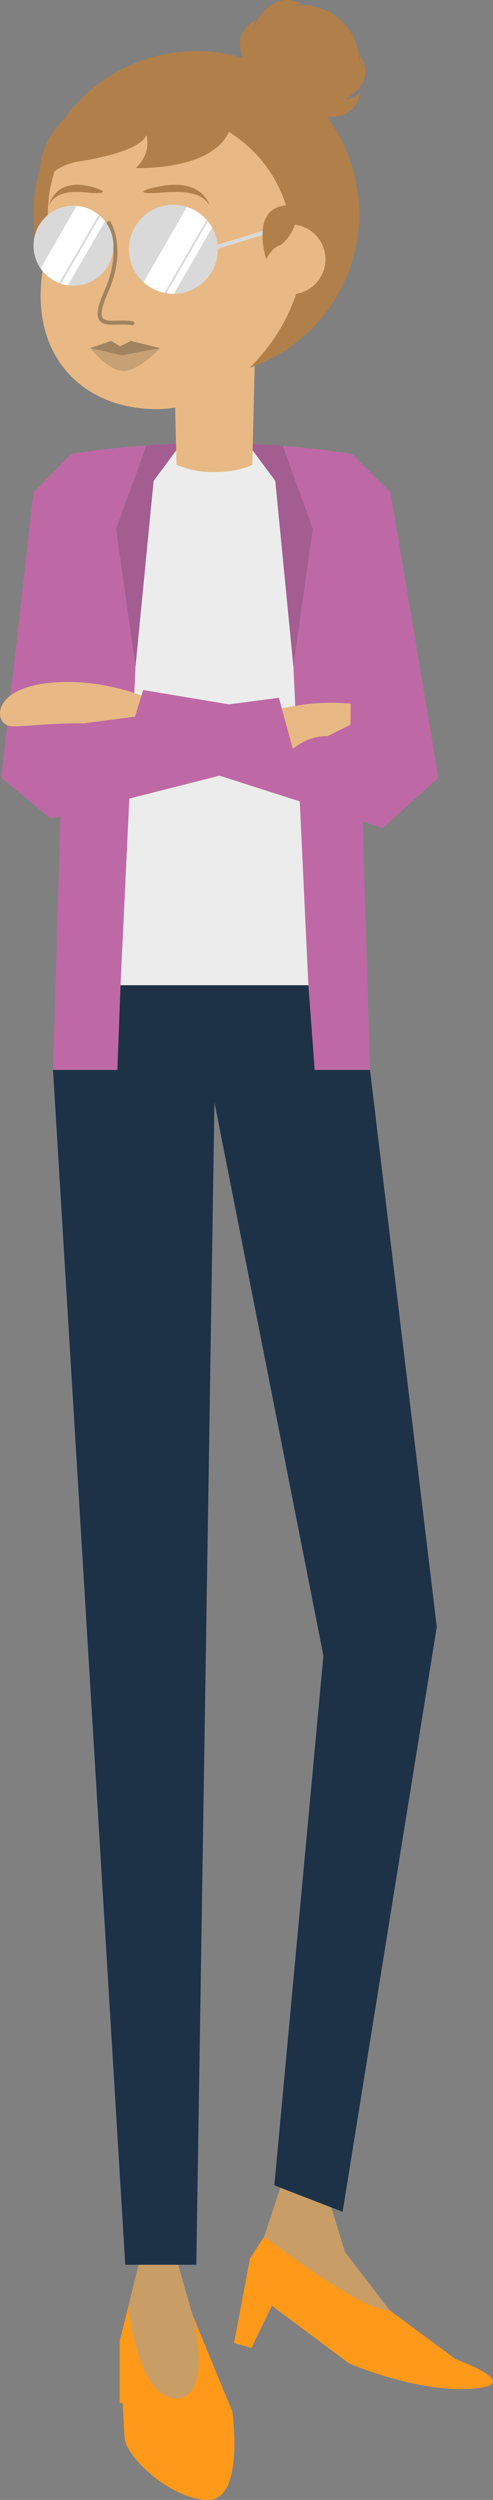 <svg xmlns="http://www.w3.org/2000/svg" xmlns:xlink="http://www.w3.org/1999/xlink" width="142.389" height="721.999" viewBox="0 0 142.389 721.999">
  <rect x="0" y="0" width="142.389" height="721.999" fill="#808080" stroke="none"/>
  <defs>
    <clipPath id="clip-path">
      <rect id="Rechteck_114" data-name="Rechteck 114" width="142.389" height="721.999" fill="none"/>
    </clipPath>
  </defs>
  <g id="Gruppe_139" data-name="Gruppe 139" clip-path="url(#clip-path)">
    <path id="Pfad_671" data-name="Pfad 671" d="M108.4,321.871H16.848l5.225-177.915a259,259,0,0,1,40.551-3.135,259,259,0,0,1,40.55,3.135Z" transform="translate(-1.537 -12.85)" fill="#be69a5"/>
    <path id="Pfad_672" data-name="Pfad 672" d="M88.012,694.722l-4.8,14.61-4.07,6.289-3.537,18.867,3.908,1.48,5.919-12.208,22.278,19.977,35.442,9.557-4.694-8.561L119.47,730.655l-12.948-16.884-4.1-13.46Z" transform="translate(-6.899 -63.395)" fill="#c99d66"/>
    <path id="Pfad_673" data-name="Pfad 673" d="M43.472,719.768l-5.427,22.18,1.431,27.859,19.541,14.475,11.559-22.12-11.467-27.8-4.169-14.594Z" transform="translate(-3.472 -65.681)" fill="#c99d66"/>
    <path id="Pfad_674" data-name="Pfad 674" d="M92.566,297.5H38.305l7.27-154.483s9.6-1.045,19.006-1.045S85.3,143.015,85.3,143.015Z" transform="translate(-3.495 -12.955)" fill="#ececec"/>
    <path id="Pfad_675" data-name="Pfad 675" d="M77.9,143.876s-3.752,2.09-10.744,2.09a26.756,26.756,0,0,1-11.145-2.09L55.106,105.6H78.813Z" transform="translate(-5.029 -9.636)" fill="#e8b984"/>
    <path id="Pfad_676" data-name="Pfad 676" d="M110.934,18.322A16.68,16.68,0,1,1,94.255,1.643a16.679,16.679,0,0,1,16.679,16.679" transform="translate(-7.079 -0.15)" fill="#b17f49"/>
    <path id="Pfad_677" data-name="Pfad 677" d="M104.7,63.279a47.027,47.027,0,1,0-47.027,47.027A47.027,47.027,0,0,0,104.7,63.279" transform="translate(-0.971 -1.483)" fill="#b17f49"/>
    <path id="Pfad_678" data-name="Pfad 678" d="M89.152,73.59c0,22.834-19.928,47.511-42.762,47.511S7.819,103.483,14.421,76.434c.392-1.6.193-14.226,1.315-19.413,4.374-20.209,16.112-24.775,37.3-24.775,22.834,0,36.119,18.51,36.119,41.344" transform="translate(-1.178 -2.943)" fill="#e8b985"/>
    <path id="Pfad_679" data-name="Pfad 679" d="M25.534,32.809S11.171,38.6,12.56,56.438a16.19,16.19,0,0,1,11.12-7.413c7.644-1.159,18.3-3.707,19.691-7.645,0,0,1.853,4.865-3.012,9.5,0,0,21.776.927,26.873-10.425a38.761,38.761,0,0,1,18.3,31.275s5.791-3.86,10.888,3.012,3.4-20.386,3.4-20.386L79.511,32.809l-34.286-6.95Z" transform="translate(-1.138 -2.36)" fill="#b17f49"/>
    <path id="Pfad_680" data-name="Pfad 680" d="M101.406,81.4A10.107,10.107,0,1,1,91.3,71.3,10.107,10.107,0,0,1,101.406,81.4" transform="translate(-7.409 -6.506)" fill="#e8b984"/>
    <path id="Pfad_681" data-name="Pfad 681" d="M28.719,110.642H48.872S42.845,117.23,38.3,117.23s-9.58-6.588-9.58-6.588" transform="translate(-2.621 -10.096)" fill="#c7a074"/>
    <path id="Pfad_682" data-name="Pfad 682" d="M28.719,110.432l5.985-2.087,2.565,1.534,3.176-1.534,8.428,2.087L37.756,112.51Z" transform="translate(-2.621 -9.887)" fill="#a2835f"/>
    <path id="Pfad_683" data-name="Pfad 683" d="M34.318,70.861s4.749,7.414-.7,19.691,1.622,8.224,7.529,9.266" transform="translate(-2.89 -6.466)" fill="none" stroke="#a2835f" stroke-linecap="round" stroke-miterlimit="10" stroke-width="1.15"/>
    <path id="Pfad_684" data-name="Pfad 684" d="M33.727,76.925A11.542,11.542,0,1,1,22.186,65.384,11.541,11.541,0,0,1,33.727,76.925" transform="translate(-0.971 -5.966)" fill="#d9d9d9"/>
    <line id="Linie_24" data-name="Linie 24" x2="7.139" transform="translate(30.087 72.003)" fill="#bca473"/>
    <line id="Linie_25" data-name="Linie 25" y1="7.214" x2="23.348" transform="translate(60.542 64.79)" fill="none" stroke="#d9d9d9" stroke-miterlimit="10" stroke-width="1.15"/>
    <path id="Pfad_685" data-name="Pfad 685" d="M20.574,144.27,9.711,155.4.424,237.753l14.247,11.815,70.541-17.907L80.592,214.7l-59.339,7.771Z" transform="translate(-0.039 -13.165)" fill="#be69a5"/>
    <path id="Pfad_686" data-name="Pfad 686" d="M24.13,228.7l15.911-2.084,2.485-5.267s-13.713-6.255-29.451-4.2S-1.578,228.842,2.893,229.48c2.681.382,12.58-1.022,21.237-.775" transform="translate(0 -19.778)" fill="#e8b984"/>
    <path id="Pfad_687" data-name="Pfad 687" d="M105.292,144.27,116.44,155.4l13.831,82.355-16.065,14.541L40.06,228.526l4.954-16.071L104.9,222.474Z" transform="translate(-3.656 -13.165)" fill="#be69a5"/>
    <path id="Pfad_688" data-name="Pfad 688" d="M89.571,225.016l3.17,11.631c2.11-1.627,5.769-3.851,9.963-3.624l6.714-3.333.053-6.086a62.377,62.377,0,0,0-19.9,1.412" transform="translate(-8.174 -20.381)" fill="#e8b984"/>
    <path id="Pfad_689" data-name="Pfad 689" d="M108.4,337.593H92.426l-1.818-24.477H36.347l-.909,24.477H16.848L37.712,682.659H58.237l5.24-335.726L94.943,506.779,80.775,659.725l19.713,7.644,27.2-168.932Z" transform="translate(-1.537 -28.573)" fill="#1d3247"/>
    <path id="Pfad_690" data-name="Pfad 690" d="M59.109,735.571s6.255,23.977-4.8,23.977-13.784-26.535-13.784-26.535l-2.482,10.143s1.031,22.3,1.43,27.859,13.53,17.873,24.129,17.873,6.972-25.518,6.972-25.518Z" transform="translate(-3.472 -66.889)" fill="#ff991a"/>
    <path id="Pfad_691" data-name="Pfad 691" d="M74.384,741.518,79.4,743l5.92-12.208L107.6,747.43s19.3,8.445,35.442,7.333-4.694-8.562-4.694-8.562l-18.991-14.077C111.59,732.729,83.1,710.8,83.1,710.8l-4.069,6.289Z" transform="translate(-6.788 -64.862)" fill="#ff991a"/>
    <path id="Pfad_692" data-name="Pfad 692" d="M38.045,744.174v17.8h5.427Z" transform="translate(-3.472 -67.908)" fill="#ff991a"/>
    <path id="Pfad_693" data-name="Pfad 693" d="M92.174,65.373s-12.344-2.362-7.706,15.48c0,0,1.584-3.227,3.739-3.939s7.245-7.869,3.968-11.541" transform="translate(-7.613 -5.956)" fill="#b17f49"/>
    <path id="Pfad_694" data-name="Pfad 694" d="M49.132,61.1c3.621-.215,12.843-1.566,15.563,3.675,0,0-1.965-8.51-15.563-5.364-5.781,1.338-3.621,1.9,0,1.689" transform="translate(-4.158 -5.358)" fill="#b17f49"/>
    <path id="Pfad_695" data-name="Pfad 695" d="M28.218,61.1c-2.945-.215-10.446-1.566-12.659,3.675,0,0,1.6-8.51,12.659-5.364,4.7,1.338,2.945,1.9,0,1.689" transform="translate(-1.42 -5.358)" fill="#b17f49"/>
    <path id="Pfad_696" data-name="Pfad 696" d="M79.866,21.359c-2.317-1.75-7.334-10.741,1.129-14.972,0,0-3.232,4.554,2.637,10.247s-1.449,6.475-3.766,4.725" transform="translate(-6.959 -0.583)" fill="#b17f49"/>
    <path id="Pfad_697" data-name="Pfad 697" d="M98.937,34.9c2.373,1.675,12.463,3.716,13.917-5.632,0,0-3.354,4.464-10.563.607s-5.727,3.35-3.354,5.024" transform="translate(-8.85 -2.624)" fill="#b17f49"/>
    <path id="Pfad_698" data-name="Pfad 698" d="M106.37,30.9c2.893-.249,11.925-5.19,7.014-13.276,0,0,.312,5.575-7.687,7.272s-2.22,6.253.673,6" transform="translate(-9.274 -1.609)" fill="#b17f49"/>
    <path id="Pfad_699" data-name="Pfad 699" d="M80.492,9.149c.076-2.9,5.632-12.418,13.994-7.994,0,0-5.584.019-6.8,8.1s-7.266,2.793-7.19-.11" transform="translate(-7.345 0)" fill="#b17f49"/>
    <path id="Pfad_700" data-name="Pfad 700" d="M66.666,77.944A12.851,12.851,0,1,1,53.815,65.092,12.851,12.851,0,0,1,66.666,77.944" transform="translate(-3.738 -5.94)" fill="#d9d9d9"/>
    <path id="Pfad_701" data-name="Pfad 701" d="M45.6,87.5a12.789,12.789,0,0,0,6.063,3.1l12.184-21.1a12.838,12.838,0,0,0-5.7-3.729Z" transform="translate(-4.161 -6.001)" fill="#fff"/>
    <path id="Pfad_702" data-name="Pfad 702" d="M64.889,70.338,52.9,91.1a12.872,12.872,0,0,0,2,.172c.053,0,.1-.007.156-.008l11.046-19.13a12.891,12.891,0,0,0-1.218-1.8" transform="translate(-4.827 -6.419)" fill="#fff"/>
    <path id="Pfad_703" data-name="Pfad 703" d="M12.9,83.485a11.57,11.57,0,0,0,5.41,4.228l11.386-19.72a11.486,11.486,0,0,0-6.374-2.56Z" transform="translate(-1.177 -5.971)" fill="#fff"/>
    <path id="Pfad_704" data-name="Pfad 704" d="M21.411,88.645l10.68-18.5A11.517,11.517,0,0,0,30.7,68.654L19.416,88.195a11.429,11.429,0,0,0,1.995.45" transform="translate(-1.772 -6.265)" fill="#fff"/>
    <path id="Pfad_705" data-name="Pfad 705" d="M47.735,151.744l6.519-8.78-.045-1.917h-.036c-2.992.118-5.832.282-8.5.47l-8.785,24.1,5.621,39.72Z" transform="translate(-3.366 -12.871)" fill="#a35d91"/>
    <path id="Pfad_706" data-name="Pfad 706" d="M92.058,205.345l5.621-39.72-8.684-23.968c-2.688-.207-5.579-.391-8.638-.531l-.044,1.845,6.519,8.78Z" transform="translate(-7.329 -12.878)" fill="#a35d91"/>
  </g>
</svg>
